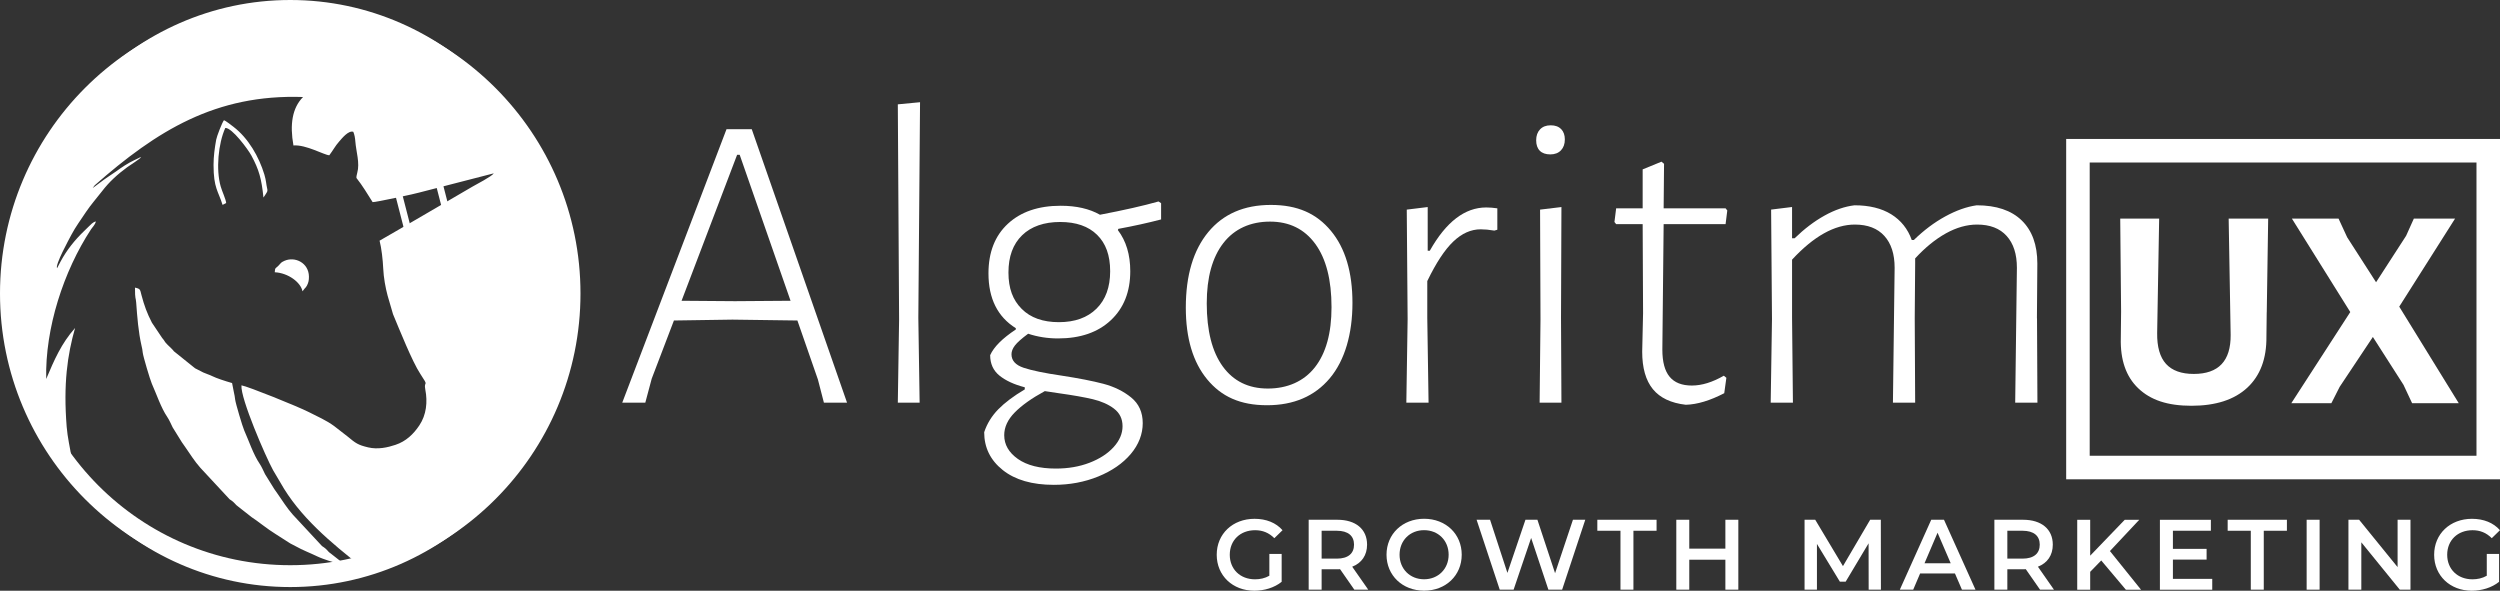 <svg width="237" height="56" viewBox="0 0 237 56" fill="none" xmlns="http://www.w3.org/2000/svg">
<rect x="0" y="0" width="237" height="56" fill="#333333" stroke="none"/>
<path fill-rule="evenodd" clip-rule="evenodd" d="M27.515 0C42.367 0 54.411 12.459 54.411 27.826C54.411 43.193 42.371 55.653 27.515 55.653C12.658 55.653 0.618 43.193 0.618 27.826C0.618 12.459 12.658 0 27.515 0ZM32.946 53.688C32.824 53.601 32.714 53.526 32.627 53.471L31.351 52.469C31.008 52.244 31.107 52.133 30.528 51.767L27.759 48.788C27.168 48.121 26.822 47.525 26.317 46.811C26.207 46.657 26.105 46.519 26.002 46.361L25.128 44.953C24.974 44.641 24.797 44.227 24.612 43.959C24.021 43.091 23.588 41.777 23.151 40.803C22.993 40.451 22.335 38.242 22.292 37.875C22.257 37.575 22.233 37.465 22.178 37.216C22.111 36.92 22.052 36.617 22.001 36.313C21.319 36.119 20.492 35.843 20.142 35.666C19.838 35.516 19.563 35.445 19.279 35.315C19.011 35.188 18.763 35.046 18.491 34.912L16.487 33.302C16.325 33.085 16.105 32.904 15.9 32.699C15.522 32.324 15.675 32.379 15.368 32.032L14.403 30.592C13.938 29.692 13.675 28.971 13.411 27.972C13.277 27.467 13.328 27.377 12.796 27.266C12.796 28.481 12.871 28.126 12.911 28.69C13.009 30.047 13.119 31.484 13.418 32.782C13.478 33.03 13.501 33.141 13.533 33.441C13.576 33.807 14.234 36.017 14.391 36.368C14.829 37.342 15.262 38.656 15.853 39.524C16.038 39.792 16.215 40.207 16.369 40.518L17.243 41.927C17.349 42.085 17.452 42.223 17.558 42.377C18.062 43.091 18.409 43.687 19 44.353L21.768 47.332C22.343 47.699 22.249 47.809 22.591 48.034L23.868 49.036C24.328 49.32 25.4 50.192 26.136 50.634L27.519 51.518C27.684 51.613 27.846 51.68 28.019 51.778C28.712 52.169 29.382 52.41 30.083 52.749C30.374 52.891 30.839 53.053 31.181 53.167L32.946 53.692V53.688ZM22.907 36.534C23.493 36.628 28.192 38.514 29.271 39.063C30.087 39.481 30.941 39.848 31.674 40.388L32.954 41.382C33.722 42.022 33.938 42.183 34.904 42.412C35.817 42.629 36.747 42.42 37.479 42.175C38.495 41.84 39.197 41.154 39.752 40.329C40.425 39.327 40.547 38.1 40.319 36.932C40.138 36.005 40.736 36.79 39.839 35.433C39.086 34.293 37.877 31.267 37.259 29.787L36.747 28.032C36.546 27.282 36.369 26.339 36.329 25.447C36.294 24.654 36.168 23.518 35.983 22.816L38.669 21.265C39.114 20.989 39.583 20.744 40.028 20.472L44.785 17.695C45.108 17.505 46.644 16.716 46.81 16.432L39.724 18.259C39.543 18.334 35.538 19.194 35.325 19.162C34.817 18.361 34.384 17.624 33.793 16.874C33.777 16.771 33.809 16.586 33.868 16.381C34.128 15.454 33.761 14.385 33.687 13.418C33.663 13.083 33.608 12.767 33.493 12.495C33.025 12.341 32.414 13.122 32.158 13.41C31.768 13.848 31.575 14.251 31.217 14.72C30.736 14.7 29.011 13.694 27.818 13.789C27.463 11.796 27.7 10.238 28.728 9.197C20.453 8.909 14.86 12.392 8.98 17.565C8.913 17.636 8.85 17.754 8.787 17.829L9.85 17.036C10.197 16.776 10.61 16.535 10.981 16.267C11.536 15.86 12.111 15.477 12.733 15.182L13.206 14.957C13.269 14.929 13.19 14.929 13.379 14.898C13.273 15.067 12.355 15.639 12.072 15.844C11.15 16.519 10.358 17.233 9.673 18.129C9.192 18.756 8.598 19.423 8.153 20.093C7.664 20.839 7.176 21.482 6.77 22.252C6.573 22.626 5.203 25.116 5.411 25.424L5.75 24.78C6.329 23.703 7.085 22.761 7.956 21.92L8.405 21.482C8.617 21.285 8.803 21.048 9.09 20.993C9.003 21.332 8.775 21.518 8.617 21.758C6.038 25.7 4.265 31.101 4.38 35.926C5.148 34.107 5.813 32.565 7.117 31.093C6.388 33.657 5.998 36.388 6.321 40.459C6.4 41.457 6.636 42.436 6.786 43.379C6.814 43.564 6.861 43.852 6.912 44.172C11.658 50.559 19.114 54.674 27.503 54.674C29.634 54.674 31.701 54.406 33.682 53.905C33.887 53.854 34.092 53.798 34.297 53.743C31.406 51.475 28.385 48.977 26.573 45.734L25.892 44.582C25.191 43.316 22.777 37.741 22.891 36.53L22.907 36.534ZM26.042 25.81C27.334 25.873 28.523 26.781 28.677 27.617L28.881 27.353C28.984 27.238 29.011 27.238 29.102 27.065C29.236 26.805 29.295 26.568 29.287 26.213C29.267 24.915 27.96 24.283 26.959 24.729C26.628 24.879 26.64 24.923 26.4 25.183C26.168 25.436 26.061 25.333 26.046 25.81H26.042ZM20.244 15.639C20.244 17.833 20.689 18.101 21.099 19.423L21.394 19.273C21.394 19.273 21.426 19.257 21.441 19.249C21.418 18.906 21.052 18.141 20.918 17.663C20.465 16.073 20.689 13.607 21.359 12.128C21.989 12.096 23.505 14.144 23.832 14.748C24.561 16.097 24.797 16.969 24.974 18.724C25.085 18.578 25.132 18.496 25.242 18.322C25.36 18.145 25.38 18.073 25.317 17.821C25.238 17.505 25.238 17.131 25.061 16.543C24.553 14.866 23.549 13.106 22.127 12.017C21.993 11.915 21.386 11.434 21.229 11.398C21.055 11.611 20.551 12.929 20.496 13.236C20.354 14.026 20.244 14.811 20.244 15.635V15.639Z" fill="white"/>
<path fill-rule="evenodd" clip-rule="evenodd" d="M27.515 0.264C42.71 0.264 55.03 12.605 55.03 27.826C55.03 43.047 42.71 55.388 27.515 55.388C12.32 55.388 0 43.047 0 27.826C0 12.605 12.32 0.264 27.515 0.264ZM27.515 2.071C13.312 2.071 1.804 13.6 1.804 27.826C1.804 42.053 13.316 53.581 27.515 53.581C41.714 53.581 53.226 42.049 53.226 27.826C53.226 13.604 41.714 2.071 27.515 2.071Z" fill="white"/>
<path d="M38.011 17.936L37.374 18.101L38.48 22.399L39.117 22.234L38.011 17.936Z" fill="white"/>
<path d="M41.729 16.45L41.092 16.614L42.198 20.912L42.835 20.748L41.729 16.45Z" fill="white"/>
<path fill-rule="evenodd" clip-rule="evenodd" d="M195.874 45.438V13.173H237V45.438H195.874ZM198.103 43.205H234.771V15.406H198.103V43.205Z" fill="white"/>
<path d="M80.292 38.171H78.106L77.539 35.981L75.593 30.383L69.437 30.3L63.888 30.383L61.781 35.902L61.174 38.175H58.988L68.874 12.246H71.265L80.3 38.175L80.292 38.171ZM74.944 28.513L70.123 14.676H69.878L64.613 28.513L69.678 28.552L74.944 28.513Z" fill="white"/>
<path d="M87.058 30.138L87.181 38.175H85.113L85.235 30.261L85.113 9.891L87.22 9.69L87.058 30.142V30.138Z" fill="white"/>
<path d="M106.015 21.695L105.976 21.817C106.759 22.847 107.149 24.145 107.149 25.712C107.149 27.66 106.535 29.207 105.306 30.359C104.077 31.511 102.411 32.083 100.304 32.083C99.304 32.083 98.358 31.933 97.468 31.637C96.846 32.099 96.428 32.47 96.212 32.754C95.995 33.038 95.889 33.314 95.889 33.586C95.889 34.182 96.275 34.608 97.043 34.865C97.811 35.121 99.02 35.374 100.67 35.614C102.262 35.859 103.573 36.115 104.601 36.384C105.625 36.656 106.503 37.086 107.236 37.682C107.965 38.277 108.331 39.086 108.331 40.116C108.331 41.146 107.953 42.144 107.197 43.039C106.44 43.931 105.412 44.641 104.117 45.17C102.821 45.699 101.415 45.963 99.902 45.963C97.85 45.963 96.236 45.497 95.062 44.562C93.888 43.627 93.301 42.432 93.301 40.972C93.569 40.159 94.018 39.437 94.636 38.802C95.259 38.167 96.094 37.539 97.149 36.916V36.715C96.121 36.447 95.318 36.072 94.739 35.598C94.16 35.125 93.868 34.482 93.868 33.669C94.219 32.884 95.03 32.075 96.299 31.235V31.113C94.57 30.032 93.707 28.3 93.707 25.917C93.707 23.916 94.321 22.346 95.55 21.21C96.779 20.074 98.445 19.506 100.552 19.506C102.037 19.506 103.278 19.79 104.278 20.358C106.547 19.924 108.398 19.506 109.828 19.099L110.072 19.261V20.803C108.831 21.127 107.48 21.427 106.019 21.695H106.015ZM105.609 38.739C105.07 38.333 104.4 38.037 103.605 37.847C102.809 37.658 101.734 37.468 100.383 37.279L99.048 37.078C97.807 37.753 96.854 38.431 96.192 39.106C95.531 39.781 95.2 40.498 95.2 41.256C95.2 42.148 95.633 42.901 96.496 43.509C97.358 44.116 98.563 44.42 100.099 44.42C101.261 44.42 102.321 44.239 103.278 43.872C104.235 43.505 104.999 43.012 105.566 42.392C106.133 41.769 106.417 41.106 106.417 40.404C106.417 39.702 106.145 39.145 105.605 38.739H105.609ZM103.947 29.262C104.81 28.41 105.243 27.227 105.243 25.712C105.243 24.197 104.829 23.072 104.006 22.263C103.183 21.451 102.013 21.044 100.501 21.044C98.989 21.044 97.76 21.462 96.897 22.303C96.031 23.143 95.601 24.319 95.601 25.834C95.601 27.349 96.019 28.446 96.858 29.282C97.693 30.122 98.87 30.541 100.383 30.541C101.895 30.541 103.085 30.114 103.947 29.262Z" fill="white"/>
<path d="M126.169 21.881C127.531 23.518 128.213 25.798 128.213 28.718C128.213 31.637 127.496 34.155 126.066 35.859C124.633 37.563 122.647 38.416 120.111 38.416C117.575 38.416 115.79 37.599 114.439 35.962C113.089 34.324 112.415 32.06 112.415 29.164C112.415 26.106 113.124 23.719 114.542 22.003C115.96 20.287 117.937 19.427 120.477 19.427C123.018 19.427 124.806 20.243 126.169 21.881ZM115.979 23.037C114.928 24.39 114.4 26.296 114.4 28.757C114.4 31.354 114.908 33.35 115.92 34.742C116.933 36.135 118.358 36.834 120.194 36.834C122.029 36.834 123.597 36.163 124.648 34.825C125.7 33.488 126.228 31.586 126.228 29.124C126.228 26.528 125.716 24.524 124.688 23.12C123.66 21.715 122.23 21.009 120.395 21.009C118.559 21.009 117.031 21.683 115.979 23.037Z" fill="white"/>
<path d="M141.947 19.75V21.778L141.663 21.861C141.179 21.778 140.746 21.739 140.367 21.739C139.45 21.739 138.583 22.125 137.776 22.895C136.964 23.664 136.141 24.919 135.306 26.647V30.138L135.428 38.175H133.321L133.443 30.261L133.361 19.872L135.346 19.628V23.767H135.547C137.087 21.032 138.867 19.667 140.895 19.667C141.218 19.667 141.569 19.695 141.947 19.75Z" fill="white"/>
<path d="M148.004 12.242C148.232 12.487 148.347 12.81 148.347 13.217C148.347 13.651 148.224 13.994 147.98 14.25C147.736 14.507 147.397 14.637 146.968 14.637C146.539 14.637 146.204 14.523 145.976 14.294C145.747 14.065 145.629 13.733 145.629 13.3C145.629 12.866 145.751 12.522 145.995 12.266C146.239 12.009 146.574 11.879 147.007 11.879C147.441 11.879 147.771 12.002 148 12.246L148.004 12.242ZM146.039 30.26L145.999 19.872L148.024 19.628L147.984 30.138L148.024 38.175H145.956L146.039 30.26Z" fill="white"/>
<path d="M163.416 35.614L163.66 35.815L163.459 37.275C162.108 37.977 160.895 38.344 159.812 38.372C158.406 38.21 157.366 37.717 156.693 36.892C156.019 36.068 155.68 34.884 155.68 33.342L155.763 29.688L155.724 21.249H153.211L153.049 21.048L153.211 19.75H155.724V16.057L157.508 15.327L157.752 15.529L157.713 19.75H163.585L163.747 19.951L163.585 21.249H157.713L157.591 33.141C157.591 34.304 157.819 35.164 158.28 35.717C158.741 36.273 159.442 36.549 160.387 36.549C161.332 36.549 162.344 36.238 163.424 35.614H163.416Z" fill="white"/>
<path d="M193.109 30.178L193.148 38.171H191.041L191.202 25.388C191.202 24.09 190.879 23.084 190.229 22.366C189.58 21.648 188.65 21.289 187.433 21.289C186.46 21.289 185.476 21.565 184.475 22.121C183.475 22.678 182.502 23.467 181.557 24.496V24.982L181.517 30.178L181.557 38.171H179.45L179.611 25.388C179.611 24.09 179.288 23.084 178.638 22.366C177.988 21.648 177.059 21.289 175.842 21.289C173.924 21.289 171.939 22.398 169.887 24.615V30.134L169.969 38.171H167.862L167.984 30.256L167.902 19.869L169.887 19.624V22.587H170.131C171.049 21.695 171.994 20.977 172.967 20.437C173.94 19.896 174.885 19.573 175.802 19.462C177.205 19.462 178.366 19.746 179.288 20.314C180.206 20.883 180.856 21.695 181.234 22.749H181.435C182.38 21.829 183.372 21.084 184.412 20.516C185.452 19.947 186.445 19.596 187.39 19.462C189.253 19.462 190.678 19.944 191.663 20.902C192.648 21.861 193.14 23.222 193.14 24.982L193.101 30.178H193.109Z" fill="white"/>
<path d="M214.885 29.61L214.857 31.918C214.877 34.001 214.271 35.614 213.042 36.755C211.813 37.895 210.048 38.467 207.752 38.467C205.456 38.467 203.865 37.914 202.707 36.81C201.549 35.705 200.998 34.119 201.053 32.056L201.08 29.527L200.998 20.721H204.688L204.499 31.562C204.479 32.884 204.763 33.863 205.338 34.498C205.917 35.133 206.795 35.449 207.969 35.449C210.32 35.449 211.486 34.218 211.466 31.752L211.277 20.721H215.023L214.889 29.606L214.885 29.61Z" fill="white"/>
<path d="M227.445 29.065L233.089 38.222H228.666L227.851 36.482L224.948 31.945L221.801 36.672L221.014 38.222H217.217L222.806 29.582L217.272 20.725H221.695L222.51 22.492L225.251 26.757L228.099 22.354L228.832 20.725H232.739L227.449 29.069L227.445 29.065Z" fill="white"/>
<path d="M120.339 52.513H121.501V55.156C120.812 55.716 119.847 56 118.91 56C116.858 56 115.345 54.572 115.345 52.591C115.345 50.611 116.858 49.183 118.929 49.183C120.036 49.183 120.962 49.553 121.584 50.264L120.808 51.021C120.288 50.5 119.693 50.264 118.984 50.264C117.574 50.264 116.582 51.218 116.582 52.591C116.582 53.964 117.574 54.919 118.973 54.919C119.445 54.919 119.91 54.824 120.335 54.58V52.516L120.339 52.513Z" fill="white"/>
<path d="M128.39 55.901L127.039 53.96C126.952 53.968 126.87 53.968 126.783 53.968H125.29V55.901H124.062V49.273H126.783C128.524 49.273 129.599 50.165 129.599 51.633C129.599 52.635 129.087 53.376 128.189 53.724L129.709 55.901H128.386H128.39ZM126.728 50.315H125.29V52.958H126.728C127.807 52.958 128.362 52.465 128.362 51.633C128.362 50.8 127.803 50.315 126.728 50.315Z" fill="white"/>
<path d="M131.442 52.587C131.442 50.627 132.955 49.179 135.007 49.179C137.059 49.179 138.571 50.619 138.571 52.587C138.571 54.556 137.059 55.996 135.007 55.996C132.955 55.996 131.442 54.548 131.442 52.587ZM137.331 52.587C137.331 51.234 136.338 50.26 135.003 50.26C133.668 50.26 132.679 51.234 132.679 52.587C132.679 53.941 133.672 54.915 135.003 54.915C136.334 54.915 137.331 53.941 137.331 52.587Z" fill="white"/>
<path d="M150.284 49.273L148.09 55.901H146.787L145.152 50.997L143.49 55.901H142.175L139.981 49.273H141.257L142.903 54.311L144.613 49.273H145.747L147.421 54.339L149.115 49.273H150.288H150.284Z" fill="white"/>
<path d="M153.621 50.315H151.427V49.273H157.043V50.315H154.849V55.901H153.621V50.315Z" fill="white"/>
<path d="M164.794 49.273V55.901H163.566V53.061H160.143V55.901H158.914V49.273H160.143V52.011H163.566V49.273H164.794Z" fill="white"/>
<path d="M177.149 55.901L177.142 51.506L174.968 55.144H174.42L172.246 51.565V55.901H171.072V49.273H172.084L174.712 53.668L177.291 49.273H178.303L178.311 55.901H177.149Z" fill="white"/>
<path d="M185.334 54.367H182.026L181.372 55.901H180.104L183.081 49.273H184.29L187.276 55.901H185.992L185.33 54.367H185.334ZM184.928 53.4L183.68 50.504L182.443 53.4H184.928Z" fill="white"/>
<path d="M193.396 55.901L192.045 53.96C191.958 53.968 191.876 53.968 191.789 53.968H190.296V55.901H189.067V49.273H191.789C193.53 49.273 194.605 50.165 194.605 51.633C194.605 52.635 194.093 53.376 193.195 53.724L194.715 55.901H193.392H193.396ZM191.734 50.315H190.296V52.958H191.734C192.813 52.958 193.368 52.465 193.368 51.633C193.368 50.8 192.809 50.315 191.734 50.315Z" fill="white"/>
<path d="M199.201 53.128L198.15 54.209V55.906H196.921V49.277H198.15V52.678L201.423 49.277H202.801L200.021 52.24L202.971 55.906H201.533L199.197 53.132L199.201 53.128Z" fill="white"/>
<path d="M209.721 54.872V55.906H204.759V49.277H209.591V50.311H205.992V52.035H209.186V53.049H205.992V54.876H209.725L209.721 54.872Z" fill="white"/>
<path d="M213.376 50.315H211.183V49.273H216.799V50.315H214.605V55.901H213.376V50.315Z" fill="white"/>
<path d="M218.67 49.273H219.899V55.901H218.67V49.273Z" fill="white"/>
<path d="M228.513 49.273V55.901H227.5L223.853 51.412V55.901H222.632V49.273H223.645L227.292 53.763V49.273H228.513Z" fill="white"/>
<path d="M235.751 52.513H236.913V55.156C236.224 55.716 235.259 56 234.322 56C232.27 56 230.757 54.572 230.757 52.591C230.757 50.611 232.27 49.183 234.341 49.183C235.448 49.183 236.374 49.553 236.996 50.264L236.22 51.021C235.7 50.5 235.106 50.264 234.397 50.264C232.987 50.264 231.994 51.218 231.994 52.591C231.994 53.964 232.987 54.919 234.385 54.919C234.857 54.919 235.322 54.824 235.747 54.58V52.516L235.751 52.513Z" fill="white"/>
</svg>
